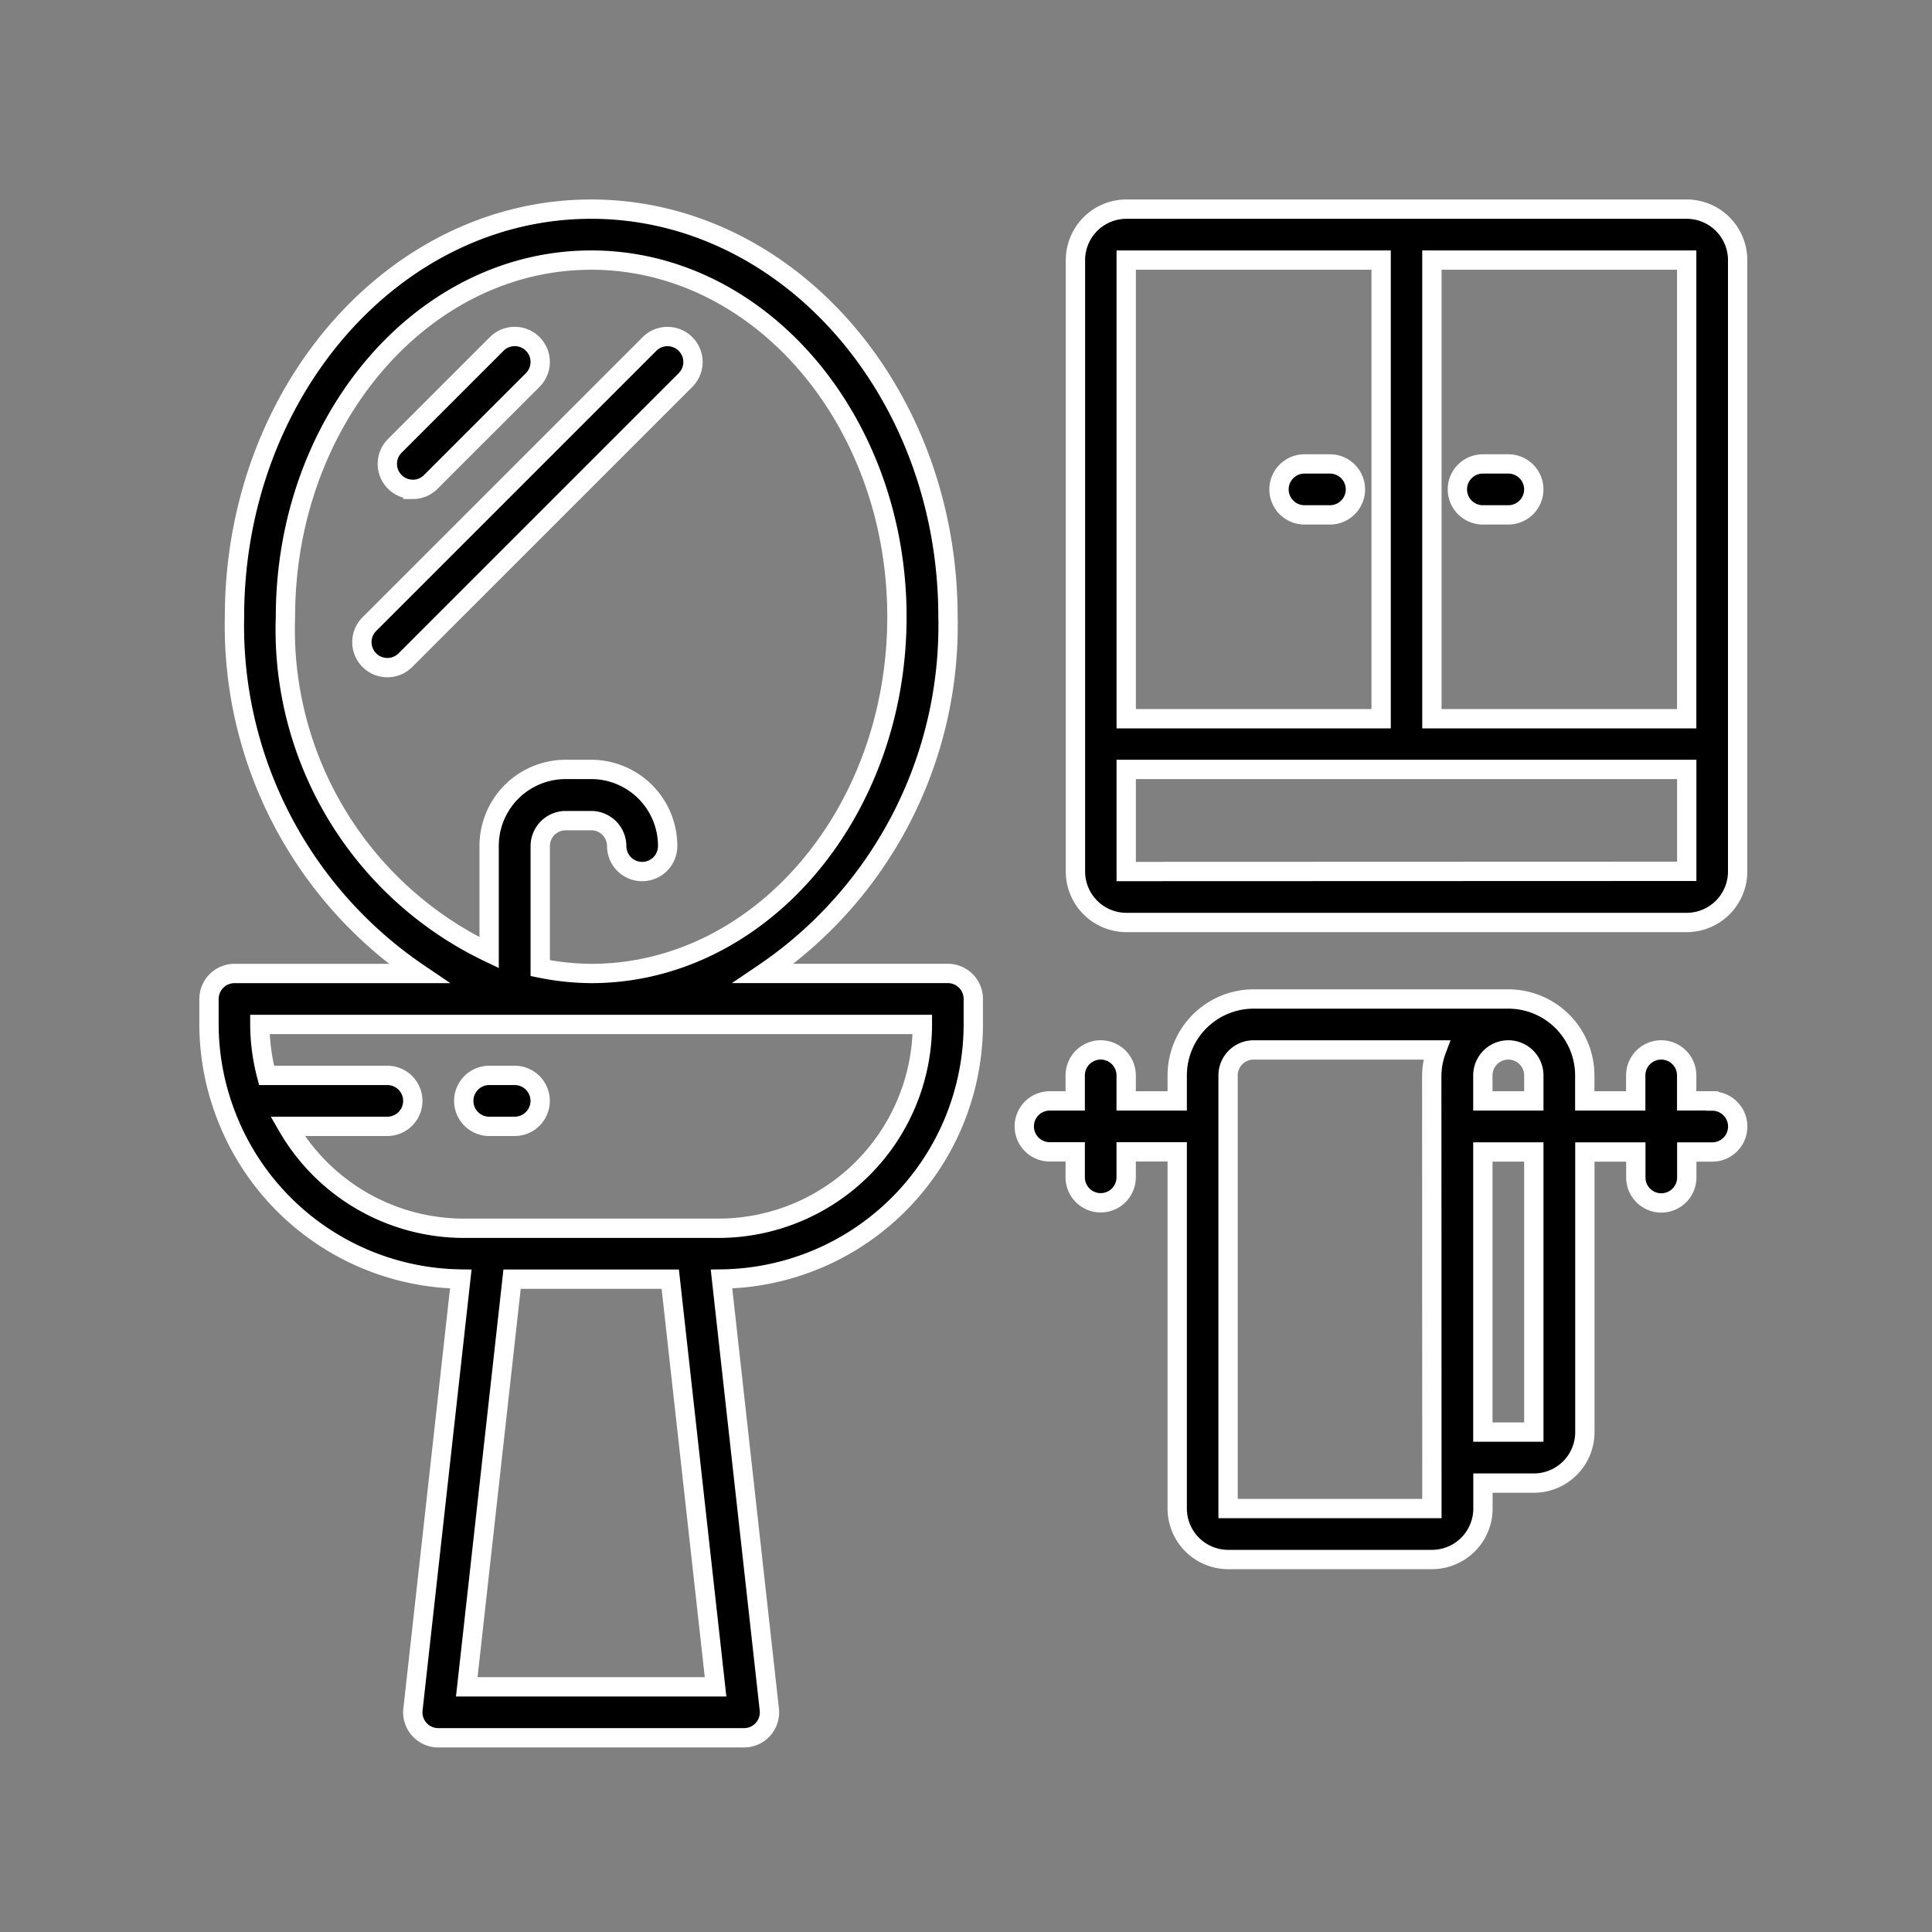 <svg xmlns="http://www.w3.org/2000/svg" xmlns:xlink="http://www.w3.org/1999/xlink" width="40" height="40" viewBox="0 0 40 40">
  <rect x="0" y="0" width="40" height="40" fill="#808080" stroke="none"/>
  <defs>
    <clipPath id="clip-path">
      <rect id="Rechteck_15" data-name="Rechteck 15" width="40" height="40" transform="translate(-0.367 -0.37)" fill="#fff" stroke="#707070" stroke-width="1"/>
    </clipPath>
  </defs>
  <g id="Gruppe_maskieren_16" data-name="Gruppe maskieren 16" transform="translate(0.367 0.37)" clip-path="url(#clip-path)">
    <g id="bathroom" transform="translate(3.96 3.96)">
      <path id="Pfad_113" data-name="Pfad 113" d="M.322,18.677a5.278,5.278,0,0,0,4.891,3.474l-.99,8.912a.527.527,0,0,0,.524.586h6.33a.527.527,0,0,0,.524-.586l-.99-8.912a5.279,5.279,0,0,0,5.213-5.272v-.527a.528.528,0,0,0-.528-.528H11.479A8.691,8.691,0,0,0,15.3,8.44C15.3,3.786,11.984,0,7.912,0S.528,3.786.528,8.44a8.691,8.691,0,0,0,3.817,7.385H.528A.528.528,0,0,0,0,16.352v.527a5.236,5.236,0,0,0,.312,1.769C.315,18.658.318,18.667.322,18.677ZM5.337,30.594l.938-8.44H9.55l.938,8.44ZM1.583,8.44c0-4.072,2.839-7.385,6.33-7.385s6.33,3.313,6.33,7.385-2.839,7.385-6.33,7.385a5.452,5.452,0,0,1-1.055-.111V13.187a.528.528,0,0,1,.527-.527h.528a.528.528,0,0,1,.528.527.527.527,0,1,0,1.055,0A1.584,1.584,0,0,0,7.912,11.6H7.385A1.584,1.584,0,0,0,5.8,13.187v2.207A7.407,7.407,0,0,1,1.583,8.44Zm13.187,8.44a4.225,4.225,0,0,1-4.22,4.22H5.275a4.218,4.218,0,0,1-3.649-2.11H3.692a.527.527,0,0,0,0-1.055h-2.5a4.2,4.2,0,0,1-.139-1.055Zm0,0" stroke="#fff" stroke-width="0.4"/>
      <path id="Pfad_114" data-name="Pfad 114" d="M6.694,22.022h.527a.527.527,0,1,0,0-1.055H6.694a.527.527,0,1,0,0,1.055Zm0,0" transform="translate(-0.892 -3.032)" stroke="#fff" stroke-width="0.4"/>
      <path id="Pfad_115" data-name="Pfad 115" d="M4.844,6.247a.526.526,0,0,0,.373-.155l2.11-2.11a.527.527,0,1,0-.746-.746l-2.11,2.11a.527.527,0,0,0,.373.9Zm0,0" transform="translate(-0.624 -0.445)" stroke="#fff" stroke-width="0.4"/>
      <path id="Pfad_116" data-name="Pfad 116" d="M10.4,3.983a.527.527,0,1,0-.746-.746l-5.8,5.8a.527.527,0,1,0,.746.746Zm0,0" transform="translate(-0.534 -0.445)" stroke="#fff" stroke-width="0.4"/>
      <path id="Pfad_117" data-name="Pfad 117" d="M33.975,21.227h-.527V20.7a.527.527,0,0,0-1.055,0v.528H31.338V20.7a1.584,1.584,0,0,0-1.583-1.582H24.481A1.584,1.584,0,0,0,22.9,20.7v.528H21.843V20.7a.527.527,0,0,0-1.055,0v.528h-.527a.527.527,0,1,0,0,1.055h.527v.527a.527.527,0,1,0,1.055,0v-.527H22.9v7.385a1.056,1.056,0,0,0,1.055,1.055h4.22a1.056,1.056,0,0,0,1.055-1.055v-.527h1.055a1.056,1.056,0,0,0,1.055-1.055v-5.8h1.055v.527a.527.527,0,1,0,1.055,0v-.527h.527a.527.527,0,1,0,0-1.055ZM29.228,20.7a.527.527,0,0,1,1.055,0v.528H29.228Zm-1.055,8.967h-4.22V20.7a.528.528,0,0,1,.528-.527H28.27a1.56,1.56,0,0,0-.1.527Zm2.11-1.582H29.228v-5.8h1.055Zm0,0" transform="translate(-2.854 -2.765)" stroke="#fff" stroke-width="0.4"/>
      <path id="Pfad_118" data-name="Pfad 118" d="M33.626,0h-11.6a1.056,1.056,0,0,0-1.055,1.055V13.714a1.056,1.056,0,0,0,1.055,1.055h11.6a1.056,1.056,0,0,0,1.055-1.055V1.055A1.056,1.056,0,0,0,33.626,0Zm0,10.55H28.351V1.055h5.275ZM27.3,1.055V10.55H22.022V1.055ZM22.022,13.714V11.6H33.627v2.11Zm0,0" transform="translate(-3.032)" stroke="#fff" stroke-width="0.4"/>
      <path id="Pfad_119" data-name="Pfad 119" d="M26.427,7.222h.527a.527.527,0,1,0,0-1.055h-.527a.527.527,0,1,0,0,1.055Zm0,0" transform="translate(-3.746 -0.892)" stroke="#fff" stroke-width="0.4"/>
      <path id="Pfad_120" data-name="Pfad 120" d="M30.744,7.222h.527a.527.527,0,1,0,0-1.055h-.527a.527.527,0,1,0,0,1.055Zm0,0" transform="translate(-4.37 -0.892)" stroke="#fff" stroke-width="0.4"/>
    </g>
  </g>
</svg>
